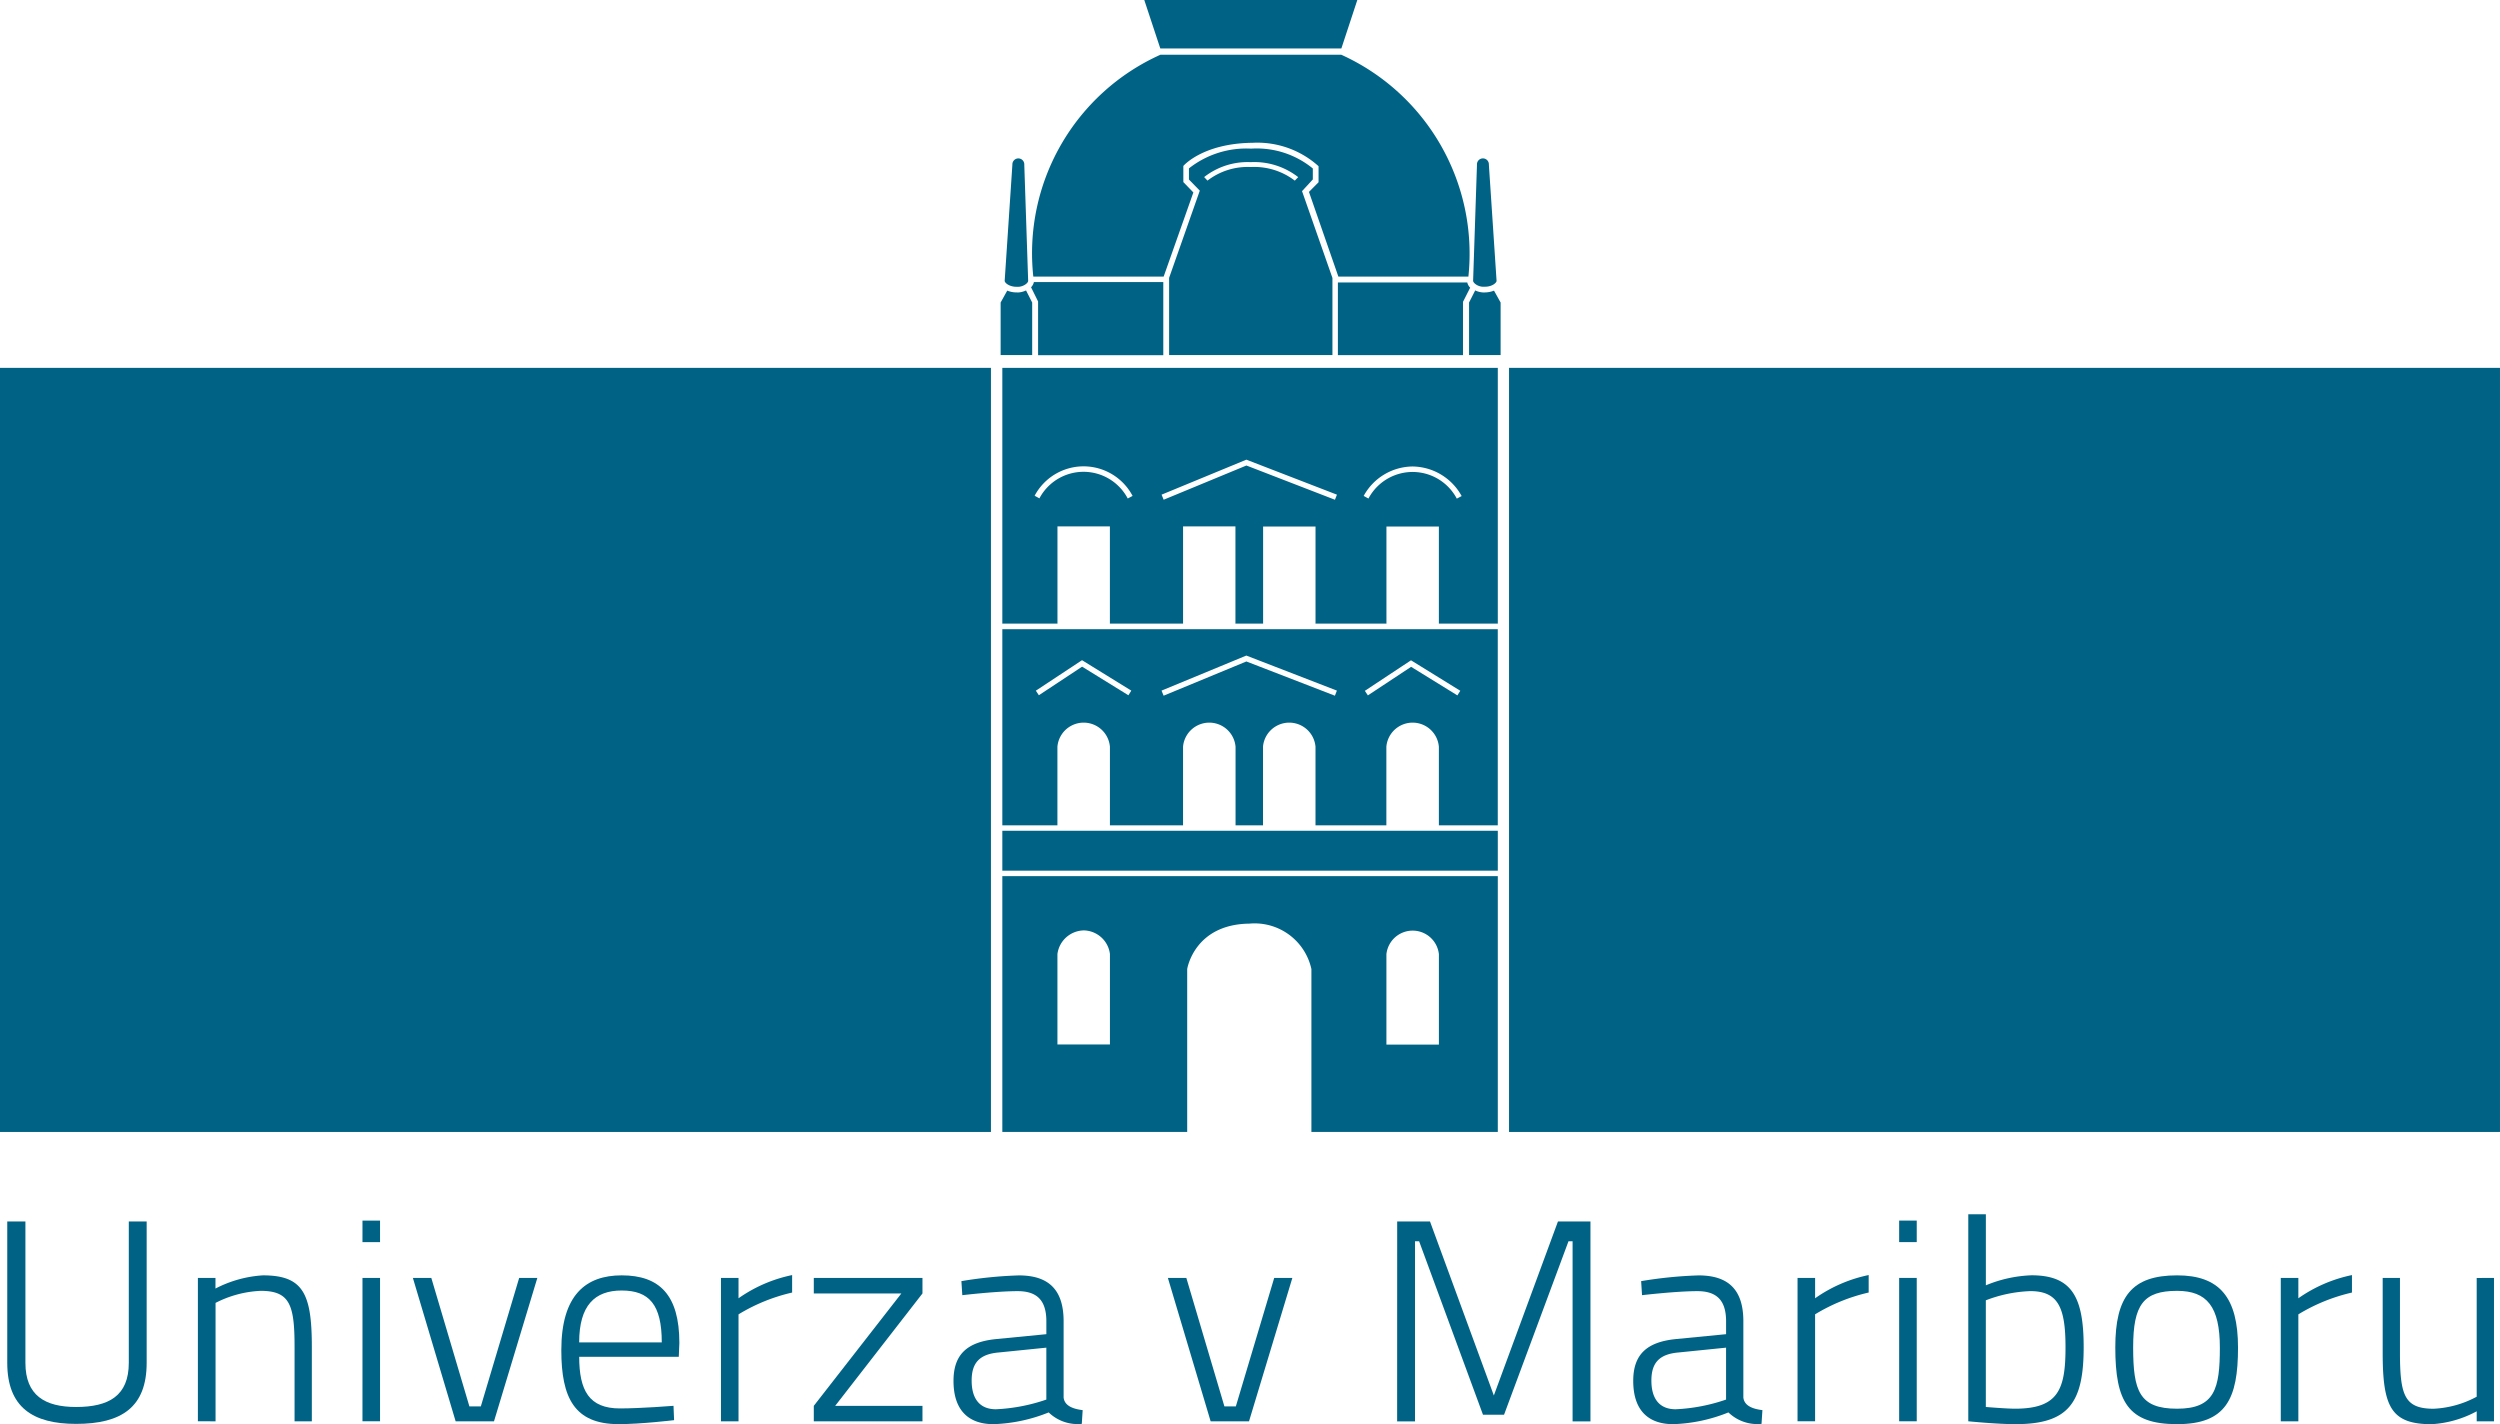 <svg id="logo" xmlns="http://www.w3.org/2000/svg" width="154.842" height="88.208" viewBox="0 0 154.842 88.208">
  <g id="Group_2" data-name="Group 2" transform="translate(0.448 75.209)">
    <g id="Group_1" data-name="Group 1">
      <path id="Path_1" data-name="Path 1" d="M416.363,490.409c2.031,0,3.265-.694,3.265-2.735v-8.756h1.107v8.756c0,2.752-1.561,3.782-4.371,3.782-2.685,0-4.264-1.03-4.264-3.782v-8.756h1.125v8.756C413.224,489.7,414.44,490.409,416.363,490.409Z" transform="translate(-412.099 -478.474)" fill="#006385"/>
      <path id="Path_2" data-name="Path 2" d="M442.269,496.485v-8.88h1.089v.658a7.347,7.347,0,0,1,2.938-.817c2.485,0,3.03,1.119,3.03,4.423v4.617h-1.07v-4.617c0-2.593-.29-3.463-2.1-3.463a6.756,6.756,0,0,0-2.793.746v7.334Z" transform="translate(-430.46 -483.664)" fill="#006385"/>
      <path id="Path_3" data-name="Path 3" d="M468.312,478.781H469.4v1.333h-1.089Zm0,3.551H469.4v8.88h-1.089Z" transform="translate(-446.309 -478.391)" fill="#006385"/>
      <path id="Path_4" data-name="Path 4" d="M477.428,487.854l2.359,7.957h.708l2.375-7.957h1.125l-2.684,8.88h-2.376l-2.648-8.88Z" transform="translate(-451.162 -483.912)" fill="#006385"/>
      <path id="Path_5" data-name="Path 5" d="M506.727,495.527l.036.888s-2.05.248-3.465.248c-2.7-.018-3.52-1.616-3.52-4.581,0-3.428,1.525-4.636,3.738-4.636,2.339,0,3.574,1.208,3.574,4.192l-.036.851h-6.168c0,2.1.618,3.2,2.522,3.2C504.732,495.687,506.727,495.527,506.727,495.527ZM506,491.6c0-2.345-.781-3.215-2.485-3.215-1.651,0-2.631.906-2.631,3.215Z" transform="translate(-465.46 -483.664)" fill="#006385"/>
      <path id="Path_6" data-name="Path 6" d="M525.039,487.579h1.088v1.26a8.877,8.877,0,0,1,3.32-1.437v1.083a11.156,11.156,0,0,0-3.32,1.35v6.624h-1.088Z" transform="translate(-480.833 -483.637)" fill="#006385"/>
      <path id="Path_7" data-name="Path 7" d="M539.727,487.854h6.731v.96l-5.406,6.962h5.406v.958h-6.731v-.958l5.424-6.962h-5.424Z" transform="translate(-489.771 -483.912)" fill="#006385"/>
      <path id="Path_8" data-name="Path 8" d="M568.655,495.012c.055.515.582.71,1.18.782l-.054.852a2.585,2.585,0,0,1-2.051-.71,10.007,10.007,0,0,1-3.41.728c-1.6,0-2.485-.905-2.485-2.681,0-1.633.834-2.415,2.667-2.593l3.084-.3v-.8c0-1.332-.617-1.865-1.778-1.865-1.306,0-3.428.25-3.428.25l-.056-.871a26.415,26.415,0,0,1,3.556-.355c1.886,0,2.775.925,2.775,2.842Zm-4.027-2.788c-1.214.107-1.669.675-1.669,1.74,0,1.137.508,1.776,1.506,1.776a11.071,11.071,0,0,0,3.12-.6v-3.215Z" transform="translate(-503.226 -483.664)" fill="#006385"/>
      <path id="Path_9" data-name="Path 9" d="M596.9,487.854l2.358,7.957h.708l2.376-7.957h1.124l-2.684,8.88h-2.377l-2.648-8.88Z" transform="translate(-523.87 -483.912)" fill="#006385"/>
      <path id="Path_10" data-name="Path 10" d="M632.042,478.918h2.032l3.955,10.779L642,478.918h2.013V491.3h-1.107V480.143h-.253l-3.991,10.744h-1.306L633.4,480.143h-.254V491.3h-1.107Z" transform="translate(-545.953 -478.474)" fill="#006385"/>
      <path id="Path_11" data-name="Path 11" d="M676.215,495.012c.056.515.581.71,1.18.782l-.055.852a2.583,2.583,0,0,1-2.05-.71,10.007,10.007,0,0,1-3.411.728c-1.6,0-2.485-.905-2.485-2.681,0-1.633.835-2.415,2.668-2.593l3.083-.3v-.8c0-1.332-.617-1.865-1.778-1.865-1.3,0-3.428.25-3.428.25l-.055-.871a26.415,26.415,0,0,1,3.556-.355c1.887,0,2.775.925,2.775,2.842Zm-4.026-2.788c-1.216.107-1.67.675-1.67,1.74,0,1.137.508,1.776,1.505,1.776a11.071,11.071,0,0,0,3.12-.6v-3.215Z" transform="translate(-568.685 -483.664)" fill="#006385"/>
      <path id="Path_12" data-name="Path 12" d="M695.394,487.579h1.088v1.26A8.876,8.876,0,0,1,699.8,487.4v1.083a11.15,11.15,0,0,0-3.319,1.35v6.624h-1.088Z" transform="translate(-584.508 -483.637)" fill="#006385"/>
      <path id="Path_13" data-name="Path 13" d="M711.474,478.781h1.089v1.333h-1.089Zm0,3.551h1.089v8.88h-1.089Z" transform="translate(-594.294 -478.391)" fill="#006385"/>
      <path id="Path_14" data-name="Path 14" d="M729.558,486.006c0,3.428-.906,4.777-4.226,4.777-1.143,0-2.921-.178-2.921-.178V477.784H723.5v4.4a8.106,8.106,0,0,1,2.831-.622C728.8,481.566,729.558,482.863,729.558,486.006Zm-1.125.018c0-2.434-.435-3.481-2.177-3.481a8.475,8.475,0,0,0-2.758.569v6.607s1.27.106,1.814.106C728,489.824,728.433,488.617,728.433,486.024Z" transform="translate(-600.95 -477.784)" fill="#006385"/>
      <path id="Path_15" data-name="Path 15" d="M753.277,491.922c0,3.179-.744,4.741-3.774,4.741-3.047,0-3.827-1.4-3.827-4.759,0-3.143,1.016-4.458,3.827-4.458C752.134,487.446,753.277,488.814,753.277,491.922Zm-1.125,0c0-2.539-.8-3.516-2.649-3.516-2.085,0-2.721.853-2.721,3.5,0,2.7.382,3.8,2.721,3.8S752.152,494.462,752.152,491.922Z" transform="translate(-615.109 -483.664)" fill="#006385"/>
      <path id="Path_16" data-name="Path 16" d="M771.86,487.579h1.089v1.26a8.878,8.878,0,0,1,3.32-1.437v1.083a11.153,11.153,0,0,0-3.32,1.35v6.624H771.86Z" transform="translate(-631.044 -483.637)" fill="#006385"/>
      <path id="Path_17" data-name="Path 17" d="M794.88,487.854v8.88h-1.071v-.621a6.643,6.643,0,0,1-2.794.8c-2.521,0-3.029-1.083-3.029-4.422v-4.635h1.07v4.6c0,2.663.272,3.5,2.086,3.5a6.187,6.187,0,0,0,2.666-.745v-7.354Z" transform="translate(-640.858 -483.912)" fill="#006385"/>
    </g>
  </g>
  <g id="Group_3" data-name="Group 3" transform="translate(61.642 70.464)">
    <path id="Path_18" data-name="Path 18" d="M568.441,465.662" transform="translate(-568.441 -465.662)" fill="#006385"/>
  </g>
  <g id="Group_4" data-name="Group 4" transform="translate(61.681 54.168)">
    <path id="Path_19" data-name="Path 19" d="M568.539,424.03" transform="translate(-568.539 -424.03)" fill="#006385"/>
  </g>
  <g id="Group_7" data-name="Group 7" transform="translate(61.976 9.816)">
    <g id="Group_5" data-name="Group 5" transform="translate(29.013 0)">
      <path id="Path_20" data-name="Path 20" d="M644.273,331.72a1.305,1.305,0,0,1-.478-.126l-.38.749V335.6h1.954v-3.256l-.409-.736a1.6,1.6,0,0,1-.587.112Z" transform="translate(-643.415 -323.423)" fill="#006385"/>
      <path id="Path_21" data-name="Path 21" d="M645.508,318.3l-.477-7.2a.369.369,0,1,0-.737,0l-.239,7.188c-.005.056.063.163.2.247a.86.86,0,0,0,.35.124h.264C645.273,318.627,645.5,318.414,645.508,318.3Z" transform="translate(-643.804 -310.718)" fill="#006385"/>
      <path id="Path_22" data-name="Path 22" d="M645.524,331.031l.092,0a1.01,1.01,0,0,0,.106-.014h-.265C645.478,331.022,645.5,331.031,645.524,331.031Z" transform="translate(-644.658 -323.074)" fill="#006385"/>
    </g>
    <g id="Group_6" data-name="Group 6" transform="translate(0 0.001)">
      <path id="Path_23" data-name="Path 23" d="M570.389,331.722a1.328,1.328,0,0,0,.478-.125l.38.748V335.6h-1.954v-3.255l.409-.737a1.547,1.547,0,0,0,.588.112Z" transform="translate(-569.293 -323.425)" fill="#006385"/>
      <path id="Path_24" data-name="Path 24" d="M569.931,318.3l.478-7.2a.369.369,0,1,1,.737.005l.24,7.189c.005.055-.062.162-.2.245a.859.859,0,0,1-.35.124h-.265C570.167,318.629,569.94,318.415,569.931,318.3Z" transform="translate(-569.681 -310.72)" fill="#006385"/>
      <path id="Path_25" data-name="Path 25" d="M571.767,331.031l-.092,0a1.018,1.018,0,0,1-.107-.014h.265C571.812,331.022,571.785,331.031,571.767,331.031Z" transform="translate(-570.678 -323.074)" fill="#006385"/>
    </g>
  </g>
  <g id="Group_11" data-name="Group 11" transform="translate(0 22.784)">
    <g id="Group_8" data-name="Group 8" transform="translate(0 0)">
      <rect id="Rectangle_3" data-name="Rectangle 3" width="61.376" height="47.326" fill="#006385"/>
    </g>
    <g id="Group_9" data-name="Group 9" transform="translate(93.465 0)">
      <rect id="Rectangle_4" data-name="Rectangle 4" width="61.376" height="47.326" fill="#006385"/>
    </g>
    <g id="Group_10" data-name="Group 10" transform="translate(62.081 0)">
      <path id="Path_26" data-name="Path 26" d="M572.974,392.481a1.632,1.632,0,0,1,3.252,0v4.867h4.529v-4.867a1.632,1.632,0,0,1,3.252,0v4.867h1.7v-4.867a1.632,1.632,0,0,1,3.252,0v4.867h4.389v-4.867a1.632,1.632,0,0,1,3.252,0v4.867h3.648V385.2H569.562v12.148h3.412Zm21.9-5.353,3.052,1.887h0l-.179.287-2.866-1.77-2.678,1.769-.188-.282Zm-10.2-.294,5.61,2.171h0l-.124.316-5.483-2.121-5.125,2.12-.13-.314Zm-10.176.287,3.052,1.886h0l-.179.287-2.868-1.772-2.679,1.77-.186-.282Z" transform="translate(-569.562 -369.015)" fill="#006385"/>
      <path id="Path_27" data-name="Path 27" d="M572.977,353.669h3.247v6.018h4.532v-6.018H584v6.018h1.714v-6.008h3.246v6.008h4.393v-6.008H596.6v6.008h3.65V343.85H569.562v15.837h3.415Zm21.976-3.71a3.509,3.509,0,0,1,3.058,1.831l-.3.16a3.095,3.095,0,0,0-5.473-.005h0l-.295-.164A3.489,3.489,0,0,1,594.952,349.959Zm-10.276-.423,5.61,2.168h0l-.124.315-5.483-2.121-5.125,2.12-.13-.314Zm-12.814,2.4-.3-.166a3.433,3.433,0,0,1,6.067.011l-.3.161a3.094,3.094,0,0,0-5.473-.007Z" transform="translate(-569.562 -343.85)" fill="#006385"/>
      <path id="Path_28" data-name="Path 28" d="M569.562,440.125h11.45V430.035s.428-2.766,3.846-2.812a3.6,3.6,0,0,1,3.847,2.812v10.091H600.25V424.282H569.562Zm23.789-11.01a1.635,1.635,0,0,1,3.251,0v5.6h-3.251Zm-18.75-1.473a1.666,1.666,0,0,1,1.626,1.465v5.6h-3.252v-5.6A1.678,1.678,0,0,1,574.6,427.643Z" transform="translate(-569.562 -392.8)" fill="#006385"/>
      <rect id="Rectangle_5" data-name="Rectangle 5" width="30.688" height="2.472" transform="translate(0 28.671)" fill="#006385"/>
      <rect id="Rectangle_6" data-name="Rectangle 6" width="3.415" height="0.01" transform="translate(0 15.837)" fill="#006385"/>
      <rect id="Rectangle_7" data-name="Rectangle 7" width="3.65" height="0.01" transform="translate(27.038 15.837)" fill="#006385"/>
      <rect id="Rectangle_8" data-name="Rectangle 8" width="4.393" height="0.01" transform="translate(19.399 15.837)" fill="#006385"/>
      <rect id="Rectangle_9" data-name="Rectangle 9" width="1.714" height="0.01" transform="translate(14.439 15.837)" fill="#006385"/>
      <rect id="Rectangle_10" data-name="Rectangle 10" width="4.532" height="0.01" transform="translate(6.662 15.837)" fill="#006385"/>
      <path id="Path_29" data-name="Path 29" d="M627.5,364.53h0Z" transform="translate(-604.819 -356.436)" fill="#006385"/>
    </g>
  </g>
  <path id="Path_30" data-name="Path 30" d="M592.022,285.639l.992,3h11.215l.988-3Z" transform="translate(-521.149 -285.639)" fill="#006385"/>
  <g id="Group_12" data-name="Group 12" transform="translate(63.928 3.392)">
    <path id="Path_31" data-name="Path 31" d="M593.43,294.305H582.222a13.476,13.476,0,0,0-7.87,13.741h8.072l1.841-5.213-.62-.642v-1s1.185-1.4,4.292-1.434a5.655,5.655,0,0,1,4.082,1.45v.993l-.594.6,1.821,5.245H601.3A13.529,13.529,0,0,0,593.43,294.305Z" transform="translate(-574.28 -294.305)" fill="#006385"/>
  </g>
  <g id="Group_13" data-name="Group 13" transform="translate(82.865 17.496)">
    <path id="Path_32" data-name="Path 32" d="M630.853,330.66a.651.651,0,0,1-.178-.322h-8.014v4.5h7.748v-3.3Z" transform="translate(-622.661 -330.338)" fill="#006385"/>
  </g>
  <g id="Group_14" data-name="Group 14" transform="translate(63.861 17.47)">
    <path id="Path_33" data-name="Path 33" d="M574.11,330.594a.652.652,0,0,0,.175-.322H582.3V334.8h-7.755v-3.325Z" transform="translate(-574.11 -330.272)" fill="#006385"/>
  </g>
  <g id="Group_15" data-name="Group 15" transform="translate(72.411 9.206)">
    <path id="Path_34" data-name="Path 34" d="M604.186,311.793l.668-.725v-.679a5.48,5.48,0,0,0-3.817-1.229,5.741,5.741,0,0,0-3.856,1.223v.689l.672.691-1.9,5.4v4.782h10.116v-4.775Zm-.448-.651a4.137,4.137,0,0,0-2.728-.843,4.078,4.078,0,0,0-2.681.842l-.206-.22a4.367,4.367,0,0,1,2.887-.924,4.42,4.42,0,0,1,2.938.928Z" transform="translate(-595.953 -309.16)" fill="#006385"/>
  </g>
</svg>
